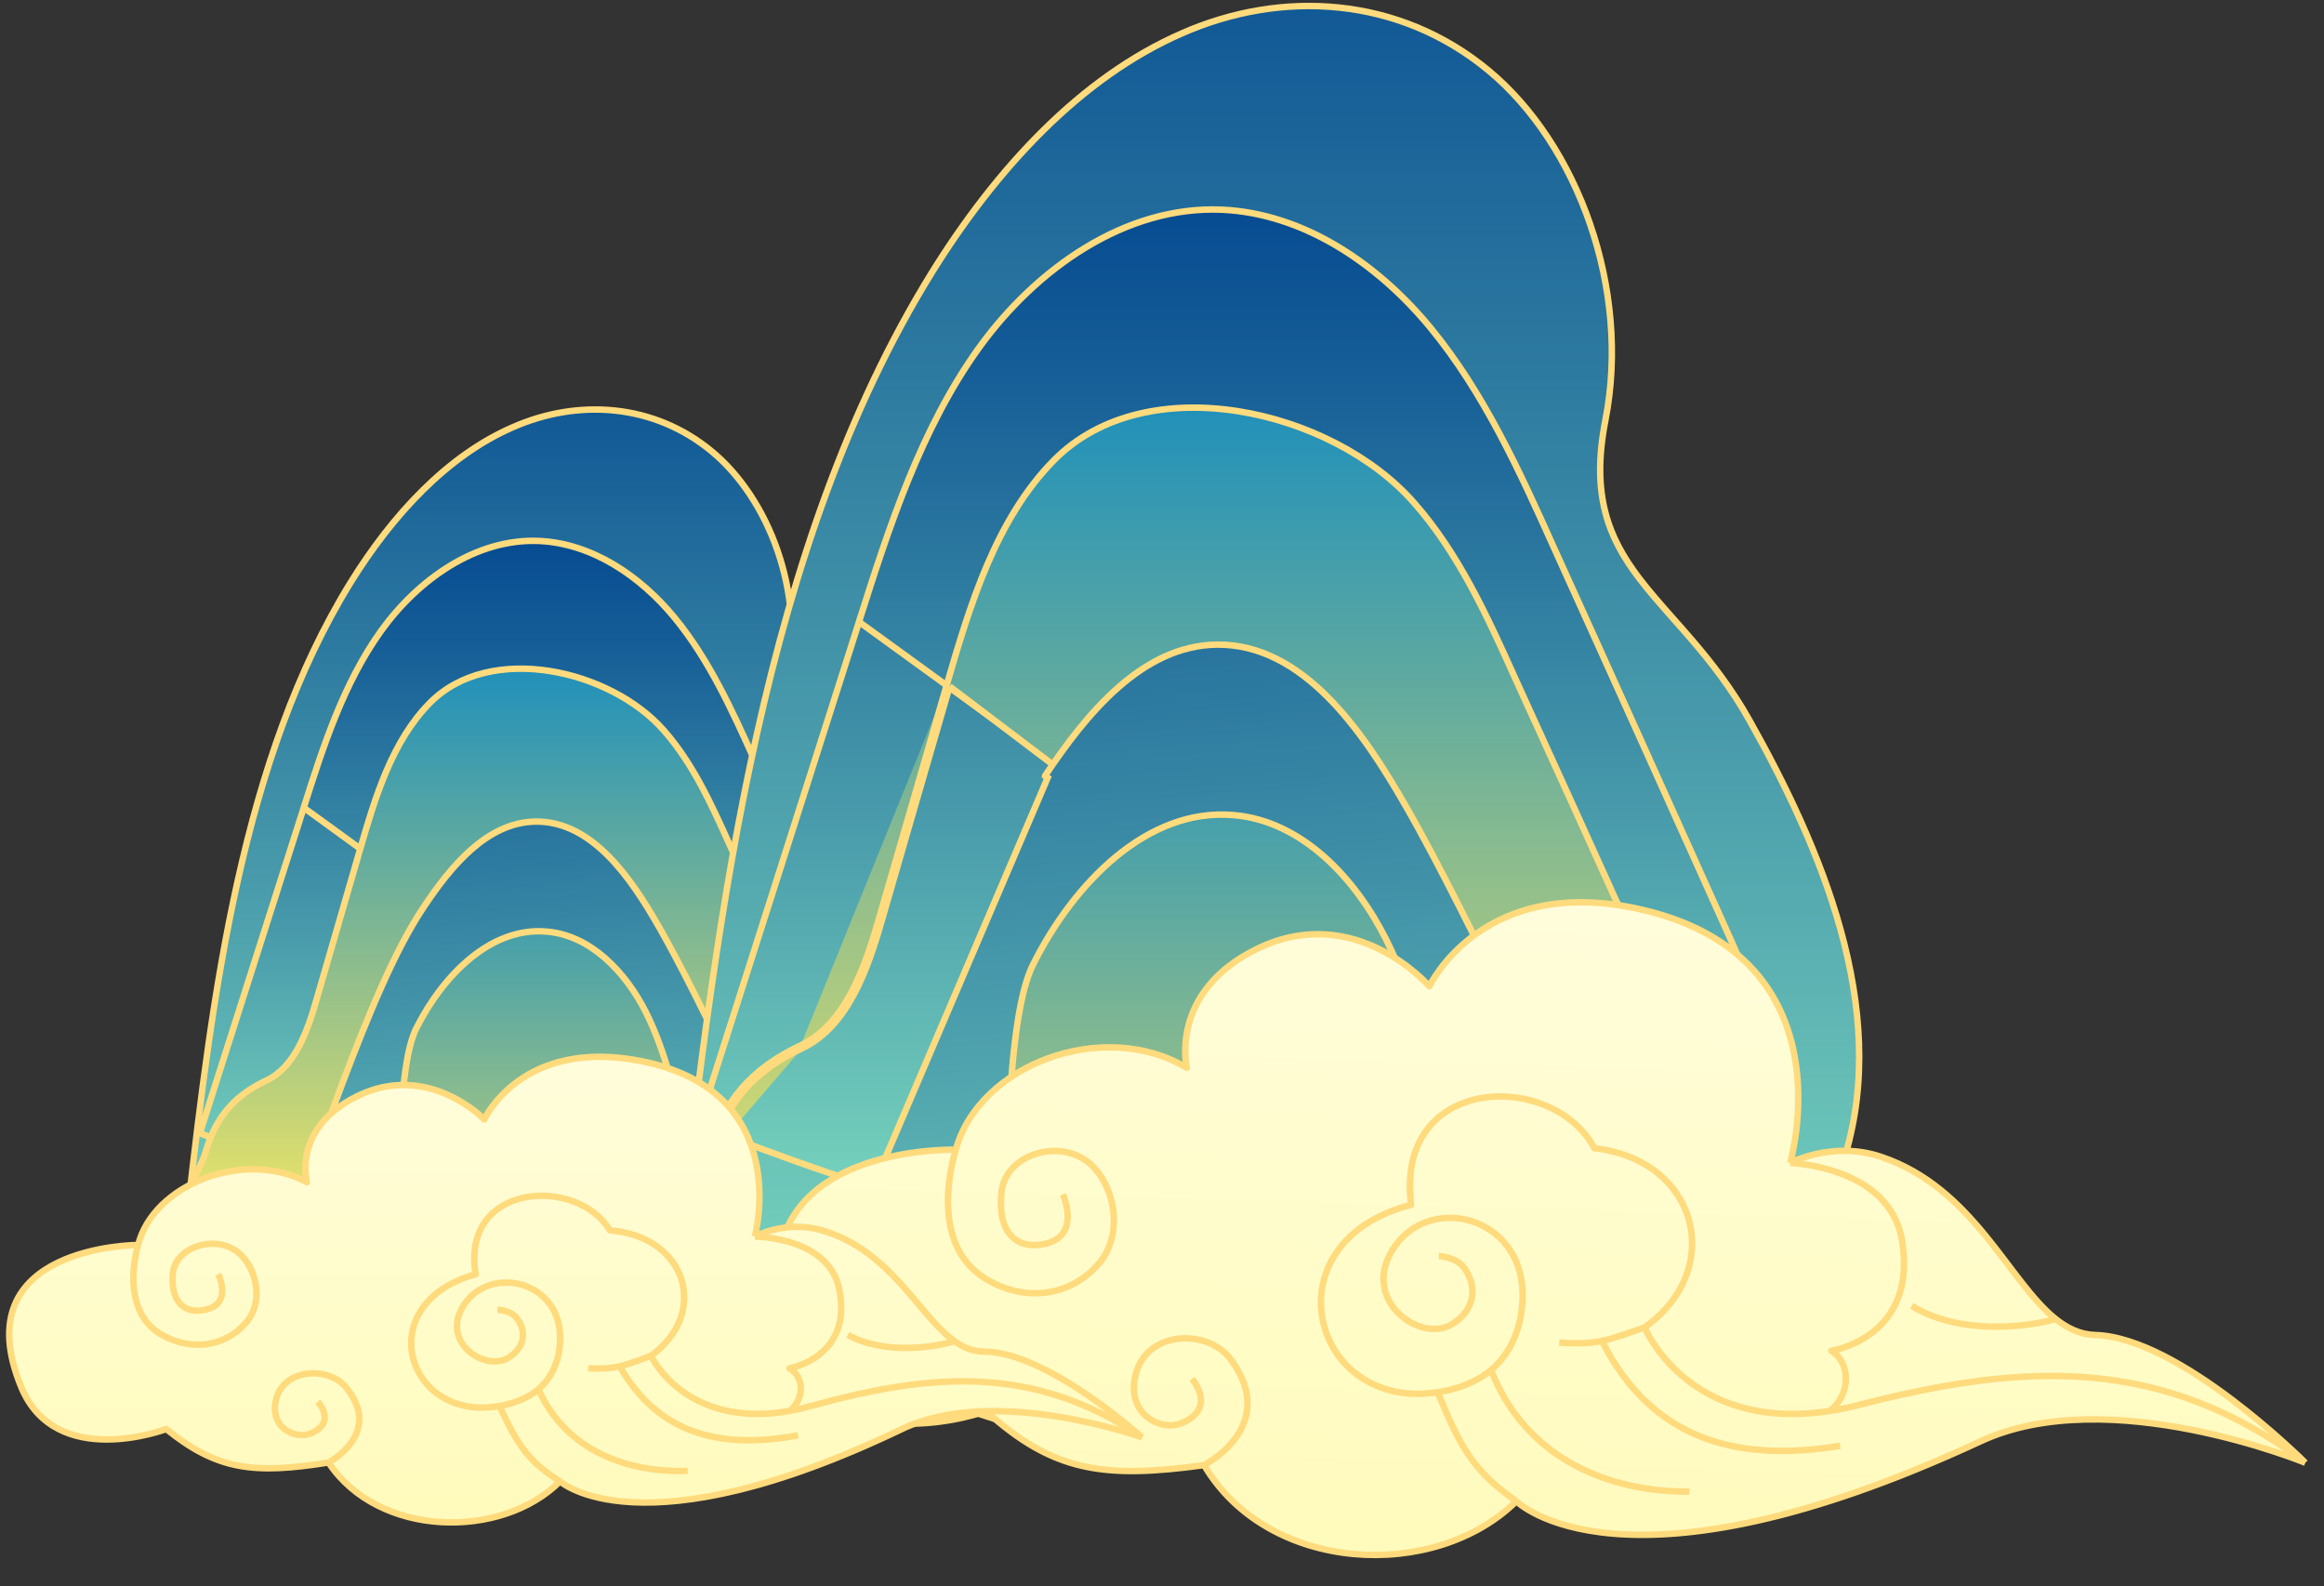 <svg width="252" height="172" viewBox="0 0 252 172" fill="none" xmlns="http://www.w3.org/2000/svg">
<rect x="0" y="0" width="252" height="172" fill="#333333" stroke="none"/>
<path d="M102.174 124.964L102.131 125.107L101.997 125.175C76.93 137.938 46.507 141.303 20.568 131.664L20.311 131.569L20.342 131.297C23.077 107.402 26.255 82.22 38.016 63.162L38.016 63.161C42.596 55.778 48.517 49.415 55.578 46.336C62.651 43.208 70.895 43.737 77.177 48.941C83.446 54.135 87.209 64.306 85.397 73.541C84.885 76.154 84.948 78.192 85.391 79.916C85.836 81.64 86.668 83.075 87.732 84.475C88.443 85.412 89.246 86.318 90.103 87.286C90.538 87.778 90.988 88.285 91.446 88.821C92.798 90.399 94.201 92.188 95.466 94.44C100.465 103.335 105.284 114.595 102.174 124.964Z" fill="url(#paint0_linear_338_28181)" stroke="#FFDB7D" stroke-width="0.698" stroke-miterlimit="10"/>
<path d="M94.964 132.614L95.038 132.531C97.76 129.526 98.325 125.585 97.817 121.527C97.309 117.471 95.723 113.247 94.076 109.606C89.99 100.523 85.904 91.438 81.782 82.354C79.377 76.997 76.879 71.518 73.16 66.989C69.438 62.456 64.21 58.915 58.458 58.653L58.458 58.653C51.655 58.354 45.354 62.796 41.304 68.43L41.303 68.431C37.253 74.101 35.05 80.904 32.936 87.572L94.964 132.614ZM94.964 132.614L94.855 132.638C70.822 137.95 45.023 132.048 21.977 122.99L21.673 122.871L21.773 122.559C25.492 110.928 29.211 99.26 32.93 87.592L32.936 87.572L94.964 132.614Z" fill="url(#paint1_linear_338_28181)" stroke="#FFDB7D" stroke-width="0.698" stroke-miterlimit="10"/>
<path d="M91.844 131.917L91.921 131.753C93.205 129.034 93.215 126.077 92.613 123.156C92.012 120.237 90.793 117.325 89.588 114.677C88.757 112.842 87.926 111.004 87.094 109.165C84.422 103.257 81.744 97.337 79.045 91.438C77.115 87.141 75.089 82.714 71.984 79.202C69.095 75.903 64.392 73.508 59.609 72.754C54.827 72 49.89 72.878 46.592 76.233L46.591 76.233C42.506 80.393 40.7 86.393 39.063 92.032C37.494 97.431 35.925 102.831 34.356 108.267L34.356 108.268C33.846 110.053 33.252 111.91 32.396 113.507C31.54 115.103 30.437 116.41 28.924 117.133C27.212 117.933 25.838 118.909 24.75 120.166C23.663 121.424 22.876 122.948 22.317 124.828C22.099 125.563 21.76 126.292 21.391 127.026C21.295 127.217 21.197 127.409 21.098 127.602C20.822 128.14 20.544 128.682 20.313 129.213C19.684 130.66 19.335 132.172 20.292 133.639M91.844 131.917L20.585 133.449M91.844 131.917L91.665 131.948C71.583 135.453 51.942 137.351 31.614 138.592M91.844 131.917L31.591 138.244M20.292 133.639C20.292 133.639 20.293 133.64 20.293 133.64L20.585 133.449M20.292 133.639C20.292 133.639 20.292 133.638 20.292 133.638L20.585 133.449M20.292 133.639C20.757 134.36 21.512 135.038 22.407 135.642C23.306 136.249 24.366 136.796 25.462 137.25C27.64 138.151 30.021 138.707 31.614 138.592M20.585 133.449C22.3 136.112 28.562 138.463 31.591 138.244M31.614 138.592C31.613 138.592 31.613 138.592 31.612 138.592L31.591 138.244M31.614 138.592C31.614 138.592 31.615 138.592 31.616 138.592L31.591 138.244" fill="url(#paint2_linear_338_28181)" stroke="#FFDB7D" stroke-width="0.698" stroke-miterlimit="10"/>
<path d="M29.471 138.281L29.202 138.122L29.33 137.838C30.952 134.234 32.724 129.404 34.616 124.246C35.399 122.113 36.202 119.923 37.024 117.741C39.824 110.306 42.839 102.955 45.966 98.319C47.43 96.123 49.138 93.839 51.129 92.094C53.122 90.347 55.425 89.118 58.072 89.08L58.072 89.08C61.139 89.042 63.723 90.578 65.903 92.752C68.081 94.926 69.887 97.769 71.404 100.419C73.69 104.369 76.757 110.62 79.817 116.855L79.823 116.867C82.889 123.116 85.947 129.347 88.219 133.274L88.379 133.549L88.119 133.734C71.759 145.362 46.76 148.544 29.471 138.281Z" fill="url(#paint3_linear_338_28181)" stroke="#FFDB7D" stroke-width="0.698" stroke-miterlimit="10"/>
<path d="M83.553 135.732L84.123 136.043L83.55 136.347C82.226 137.05 80.96 137.738 79.737 138.402C74.167 141.427 69.499 143.963 64.332 145.227C58.002 146.776 50.943 146.419 40.542 142.843L40.073 142.682L40.384 142.295C40.828 141.741 41.206 140.94 41.524 139.929C41.841 138.92 42.093 137.723 42.297 136.391C42.706 133.726 42.921 130.557 43.103 127.348C43.136 126.767 43.168 126.184 43.2 125.604C43.344 122.983 43.486 120.396 43.716 118.113C43.995 115.338 44.408 112.951 45.143 111.49C46.563 108.667 48.561 105.916 50.97 103.935C53.379 101.954 56.222 100.727 59.313 101.011C64.089 101.429 67.854 105.429 70.028 109.739C71.118 111.9 71.9 114.194 72.608 116.507C72.824 117.211 73.032 117.915 73.24 118.617C73.718 120.233 74.194 121.842 74.752 123.425C75.546 125.681 76.752 128.222 78.264 130.471C79.778 132.724 81.579 134.657 83.553 135.732Z" fill="url(#paint4_linear_338_28181)" stroke="#FFDB7D" stroke-width="0.698" stroke-miterlimit="10"/>
<path d="M200.082 125.26L200.039 125.403L199.906 125.471C161.096 145.232 114.001 150.437 73.857 135.52L73.601 135.424L73.632 135.152C77.871 98.11 82.795 59.127 100.996 29.634L100.996 29.633C108.083 18.206 117.235 8.38 128.127 3.631C139.032 -1.192 151.73 -0.372 161.403 7.64C171.063 15.643 176.871 31.334 174.077 45.581C173.279 49.653 173.374 52.841 174.071 55.546C174.767 58.251 176.072 60.498 177.73 62.681C178.838 64.138 180.089 65.552 181.42 67.055C182.094 67.816 182.789 68.6 183.495 69.424C185.586 71.866 187.751 74.628 189.703 78.102C197.45 91.888 204.878 109.273 200.082 125.26Z" fill="url(#paint5_linear_338_28181)" stroke="#FFDB7D" stroke-width="0.698" stroke-miterlimit="10"/>
<path d="M188.99 136.997L189.065 136.914C193.231 132.314 194.107 126.272 193.323 120.013C192.539 113.755 190.091 107.229 187.542 101.593C181.209 87.514 174.876 73.435 168.487 59.355C164.758 51.05 160.896 42.582 155.151 35.586C149.402 28.586 141.346 23.138 132.506 22.736L132.505 22.736C122.052 22.277 112.341 29.105 106.083 37.809L106.083 37.81C99.826 46.569 96.419 57.083 93.142 67.422L188.99 136.997ZM188.99 136.997L188.882 137.021C151.69 145.241 111.749 136.11 76.045 122.077L75.741 121.958L75.841 121.646C81.604 103.622 87.367 85.542 93.13 67.461L93.142 67.422L188.99 136.997Z" fill="url(#paint6_linear_338_28181)" stroke="#FFDB7D" stroke-width="0.698" stroke-miterlimit="10"/>
<path d="M184.125 135.919L184.202 135.755C186.168 131.592 186.188 127.055 185.26 122.552C184.333 118.051 182.453 113.554 180.586 109.452C179.298 106.607 178.009 103.759 176.72 100.909C172.578 91.752 168.428 82.576 164.245 73.434C161.252 66.77 158.123 59.936 153.333 54.519C148.889 49.444 141.643 45.75 134.268 44.587C126.893 43.425 119.313 44.785 114.26 49.925L114.259 49.925C107.968 56.331 105.178 65.581 102.638 74.329M184.125 135.919L102.974 74.427M184.125 135.919L183.947 135.95C152.832 141.381 122.398 144.322 90.897 146.245M184.125 135.919L90.874 145.897M102.638 74.329L102.974 74.427M102.638 74.329C102.638 74.329 102.638 74.329 102.638 74.329L102.974 74.427M102.638 74.329C100.207 82.698 97.776 91.066 95.344 99.491L95.344 99.492C94.553 102.26 93.629 105.155 92.29 107.65C90.953 110.143 89.219 112.208 86.823 113.351M102.974 74.427C100.542 82.795 98.111 91.163 95.68 99.588C94.097 105.129 91.948 111.292 86.972 113.667M86.823 113.351C86.824 113.351 86.824 113.351 86.824 113.351L86.972 113.667M86.823 113.351C86.823 113.352 86.822 113.352 86.822 113.352L86.972 113.667M86.823 113.351C84.188 114.583 82.082 116.08 80.418 118.005C78.754 119.929 77.545 122.266 76.686 125.159M86.972 113.667C81.77 116.099 78.717 119.548 77.021 125.259M77.021 125.259L76.686 125.159C76.686 125.159 76.686 125.159 76.686 125.159M77.021 125.259C76.573 126.763 75.82 128.232 75.086 129.665C73.502 132.756 72.002 135.684 73.817 138.466M77.021 125.259L76.686 125.159M76.686 125.159C76.342 126.315 75.811 127.457 75.238 128.597C75.088 128.896 74.934 129.196 74.78 129.497C74.353 130.329 73.927 131.161 73.572 131.977C72.604 134.204 72.096 136.466 73.524 138.656M73.817 138.466L73.524 138.655C73.524 138.655 73.524 138.655 73.524 138.656M73.817 138.466C76.475 142.593 86.181 146.236 90.874 145.897M73.817 138.466L73.525 138.657C73.525 138.656 73.524 138.656 73.524 138.656M73.524 138.656C74.225 139.743 75.372 140.776 76.748 141.705C78.129 142.638 79.759 143.48 81.449 144.179C84.814 145.571 88.472 146.42 90.897 146.245M90.874 145.897L90.895 146.245C90.896 146.245 90.896 146.245 90.897 146.245M90.874 145.897L90.899 146.245C90.898 146.245 90.898 146.245 90.897 146.245" fill="url(#paint7_linear_338_28181)" stroke="#FFDB7D" stroke-width="0.698" stroke-miterlimit="10"/>
<path d="M87.688 145.79L87.419 145.631L113.605 84.321L113.314 84.128C113.314 84.127 113.314 84.127 113.315 84.127C115.581 80.727 118.216 77.205 121.283 74.517C124.352 71.827 127.878 69.951 131.92 69.893L131.92 69.893C136.601 69.835 140.56 72.178 143.918 75.529C147.274 78.878 150.064 83.266 152.413 87.37C155.953 93.487 160.705 103.172 165.449 112.839L165.455 112.851C170.205 122.533 174.948 132.197 178.474 138.291L178.633 138.566L178.374 138.751C153.068 156.738 114.405 161.65 87.688 145.79Z" fill="url(#paint8_linear_338_28181)" stroke="#FFDB7D" stroke-width="0.698" stroke-miterlimit="10"/>
<path d="M171.315 142.173L171.886 142.483L171.312 142.788C169.255 143.88 167.29 144.947 165.394 145.977C156.762 150.665 149.554 154.58 141.573 156.533C131.809 158.923 120.907 158.377 104.81 152.844L104.341 152.682L104.652 152.295C105.362 151.41 105.956 150.144 106.453 148.565C106.948 146.99 107.34 145.123 107.657 143.054C108.292 138.914 108.626 133.994 108.909 129.021C108.96 128.119 109.01 127.216 109.059 126.315C109.282 122.255 109.502 118.25 109.858 114.716C110.29 110.414 110.928 106.748 112.049 104.52C114.242 100.162 117.323 95.921 121.031 92.872C124.739 89.823 129.096 87.949 133.822 88.384C141.125 89.022 146.917 95.148 150.274 101.805C151.956 105.14 153.164 108.683 154.261 112.264C154.594 113.351 154.916 114.44 155.238 115.528C155.98 118.035 156.72 120.536 157.585 122.994C158.821 126.503 160.698 130.456 163.05 133.957C165.405 137.462 168.219 140.486 171.315 142.173Z" fill="url(#paint9_linear_338_28181)" stroke="#FFDB7D" stroke-width="0.698" stroke-miterlimit="10"/>
<path d="M203.974 125.432C198.67 123.647 194.109 126.098 194.109 126.098C194.109 126.098 200.653 103.917 178.105 98.647C160.761 94.594 154.99 106.941 154.99 106.941C154.99 106.941 147.011 97.711 136.377 102.849C126.709 107.519 128.683 115.78 128.683 115.78C119.637 110.371 106.147 115.423 103.646 124.658C103.646 124.658 77.883 123.882 85.856 145.954C90.546 158.937 106.921 153.009 106.921 153.009C114.156 159.516 119.543 160.369 130.562 158.858C137.512 170.625 155.587 171.49 164.424 162.767C164.424 162.767 175.825 174.347 214.796 156.257C228.656 149.824 249.975 158.601 249.975 158.601C249.975 158.601 236.429 145.03 227.21 144.752C225.603 144.704 224.209 144.055 222.904 143.017C217.768 138.931 214.001 128.805 203.974 125.432Z" fill="url(#paint10_linear_338_28181)"/>
<path d="M249.975 158.601C249.975 158.601 228.656 149.824 214.796 156.257C175.825 174.347 164.424 162.767 164.424 162.767M249.975 158.601C249.975 158.601 236.429 145.03 227.21 144.752C225.603 144.704 224.209 144.055 222.904 143.017M249.975 158.601C234.448 146.943 219.498 147.73 201.576 152.328C200.463 152.613 199.398 152.831 198.381 152.988M194.109 126.098C194.109 126.098 198.67 123.647 203.974 125.432C214.001 128.805 217.768 138.931 222.904 143.017M194.109 126.098C194.109 126.098 200.653 103.917 178.105 98.647C160.761 94.594 154.99 106.941 154.99 106.941C154.99 106.941 147.011 97.711 136.377 102.849C126.709 107.519 128.683 115.78 128.683 115.78C119.637 110.371 106.147 115.423 103.646 124.658M194.109 126.098C194.109 126.098 204.897 126.422 206.242 134.489C208.002 145.05 198.577 146.458 198.577 146.458C200.76 147.808 200.653 151.337 198.381 152.988M103.646 124.658C103.646 124.658 77.883 123.882 85.856 145.954C90.546 158.937 106.921 153.009 106.921 153.009C114.156 159.516 119.543 160.369 130.562 158.858M103.646 124.658C103.646 124.658 100.348 134.511 106.721 138.556C110.862 141.184 115.941 140.736 119.153 137.004C122.114 133.561 120.702 127.74 117.587 125.72C114.272 123.57 108.987 125.339 108.587 129.302C108.135 133.783 110.331 135.473 113.182 134.898C117.336 134.06 115.25 129.502 115.25 129.502M130.562 158.858C137.512 170.625 155.587 171.49 164.424 162.767M130.562 158.858C130.562 158.858 138.844 154.645 133.448 147.387C131.006 144.103 124.651 144.233 123.247 148.685C121.842 153.137 125.747 155.313 128.159 154.291C132.019 152.656 129.256 149.508 129.256 149.508M164.424 162.767C159.884 159.605 158.394 157.074 155.888 150.952M178.329 143.922C187.089 137.765 184.274 125.802 172.88 124.495C168.372 116.012 151.21 116.459 153.006 130.639C137.324 134.662 142.168 153.107 155.888 150.952M178.329 143.922C176.293 144.644 174.974 145.122 173.702 145.388M178.329 143.922C178.329 143.922 183.013 155.36 198.381 152.988M155.888 150.952C155.888 150.952 159.241 150.588 161.676 148.558M169.07 145.57C171.081 145.716 172.366 145.668 173.702 145.388M156.015 136.187C156.015 136.187 157.919 136.245 158.832 137.556C160.202 139.524 159.966 142.085 157.379 143.613C153.867 145.687 147.236 140.739 151.285 135.082C155.334 129.425 165.034 131.964 165.1 140.314C165.13 144.056 163.654 146.909 161.676 148.558M161.676 148.558C165.511 158.301 174.616 161.79 183.192 161.727M173.702 145.388C178.999 155.889 188.048 158.662 199.537 156.761M222.904 143.017C219.884 143.889 212.536 144.824 207.298 141.584" stroke="#FFDB7D" stroke-width="0.698" stroke-linejoin="round"/>
<path d="M89.118 133.399C85.16 132.252 81.844 134.08 81.844 134.08C81.844 134.08 86.185 118.273 69.409 115.03C56.505 112.535 52.517 121.38 52.517 121.38C52.517 121.38 46.416 115.03 38.674 118.885C31.635 122.39 33.278 128.183 33.278 128.183C26.474 124.555 16.62 128.41 14.977 134.987C14.977 134.987 -4.074 134.987 2.308 150.408C6.062 159.48 18.027 154.944 18.027 154.944C23.518 159.386 27.516 159.875 35.624 158.573C41.02 166.737 54.394 166.964 60.728 160.614C60.728 160.614 69.409 168.551 97.799 154.944C107.896 150.105 123.842 155.851 123.842 155.851C123.842 155.851 113.532 146.553 106.714 146.553C105.526 146.553 104.482 146.125 103.495 145.419C99.609 142.642 96.601 135.57 89.118 133.399Z" fill="url(#paint11_linear_338_28181)"/>
<path d="M123.842 155.851C123.842 155.851 107.896 150.105 97.799 154.944C69.409 168.551 60.728 160.614 60.728 160.614M123.842 155.851C123.842 155.851 113.532 146.553 106.714 146.553C105.526 146.553 104.482 146.125 103.495 145.419M123.842 155.851C112.111 147.947 101.083 148.821 87.945 152.449C87.129 152.675 86.347 152.851 85.598 152.984M81.844 134.08C81.844 134.08 85.16 132.252 89.118 133.399C96.601 135.57 99.609 142.642 103.495 145.419M81.844 134.08C81.844 134.08 86.185 118.273 69.409 115.03C56.505 112.535 52.517 121.38 52.517 121.38C52.517 121.38 46.416 115.03 38.674 118.885C31.635 122.39 33.278 128.183 33.278 128.183C26.474 124.555 16.619 128.41 14.977 134.987M81.844 134.08C81.844 134.08 89.822 134.08 90.995 139.749C92.531 147.172 85.598 148.367 85.598 148.367C87.241 149.274 87.241 151.769 85.598 152.984M14.977 134.987C14.977 134.987 -4.074 134.987 2.308 150.408C6.062 159.48 18.027 154.944 18.027 154.944C23.518 159.386 27.516 159.875 35.624 158.573M14.977 134.987C14.977 134.987 12.76 142.017 17.558 144.739C20.676 146.507 24.419 146.083 26.708 143.378C28.82 140.883 27.647 136.801 25.301 135.441C22.804 133.992 18.939 135.354 18.731 138.162C18.497 141.337 20.157 142.484 22.25 142.017C25.301 141.337 23.658 138.162 23.658 138.162M35.624 158.573C41.02 166.737 54.394 166.964 60.728 160.614M35.624 158.573C35.624 158.573 41.649 155.42 37.501 150.408C35.624 148.141 30.931 148.367 29.993 151.542C29.055 154.717 31.987 156.171 33.747 155.398C36.562 154.161 34.451 151.996 34.451 151.996M60.728 160.614C57.304 158.477 56.147 156.721 54.159 152.449M70.583 147.007C76.917 142.471 74.571 134.08 66.125 133.399C62.605 127.503 49.936 128.183 51.578 138.162C40.082 141.337 44.07 154.264 54.159 152.449M70.583 147.007C69.094 147.56 68.131 147.925 67.196 148.141M70.583 147.007C70.583 147.007 74.297 154.986 85.598 152.984M54.159 152.449C54.159 152.449 56.629 152.121 58.382 150.635M63.779 148.367C65.267 148.427 66.216 148.366 67.196 148.141M53.924 142.017C53.924 142.017 55.332 142.017 56.036 142.924C57.092 144.285 56.974 146.099 55.098 147.233C52.549 148.773 47.539 145.419 50.405 141.337C53.271 137.255 60.494 138.842 60.728 144.739C60.834 147.382 59.807 149.428 58.382 150.635M58.382 150.635C61.432 157.436 68.236 159.707 74.571 159.48M67.196 148.141C71.343 155.445 78.091 157.212 86.537 155.624M103.495 145.419C101.283 146.099 95.875 146.916 91.933 144.739" stroke="#FFDB7D" stroke-width="0.698" stroke-linejoin="round"/>
<defs>
<linearGradient id="paint0_linear_338_28181" x1="61.755" y1="141.279" x2="61.755" y2="24.432" gradientUnits="userSpaceOnUse">
<stop stop-color="#7EDBBF"/>
<stop offset="0.372" stop-color="#4B9EAC"/>
<stop offset="0.798" stop-color="#155D97"/>
<stop offset="1" stop-color="#00448F"/>
</linearGradient>
<linearGradient id="paint1_linear_338_28181" x1="59.918" y1="131.637" x2="59.918" y2="54.003" gradientUnits="userSpaceOnUse">
<stop stop-color="#7EDBBF"/>
<stop offset="0.372" stop-color="#4B9EAC"/>
<stop offset="0.798" stop-color="#155D97"/>
<stop offset="1" stop-color="#00448F"/>
</linearGradient>
<linearGradient id="paint2_linear_338_28181" x1="57.417" y1="136.377" x2="57.417" y2="60.522" gradientUnits="userSpaceOnUse">
<stop stop-color="#FFEC60"/>
<stop offset="0.216" stop-color="#C2D378"/>
<stop offset="0.604" stop-color="#5BA8A2"/>
<stop offset="0.874" stop-color="#198DBD"/>
<stop offset="1" stop-color="#0082C7"/>
</linearGradient>
<linearGradient id="paint3_linear_338_28181" x1="59.01" y1="148.149" x2="52.492" y2="57.49" gradientUnits="userSpaceOnUse">
<stop stop-color="#7EDBBF"/>
<stop offset="0.372" stop-color="#4B9EAC"/>
<stop offset="0.798" stop-color="#155D97"/>
<stop offset="1" stop-color="#00448F"/>
</linearGradient>
<linearGradient id="paint4_linear_338_28181" x1="59.918" y1="148.228" x2="59.918" y2="80.082" gradientUnits="userSpaceOnUse">
<stop stop-color="#FFEC60"/>
<stop offset="0.216" stop-color="#C2D378"/>
<stop offset="0.604" stop-color="#5BA8A2"/>
<stop offset="0.874" stop-color="#198DBD"/>
<stop offset="1" stop-color="#0082C7"/>
</linearGradient>
<linearGradient id="paint5_linear_338_28181" x1="137.624" y1="150.6" x2="137.624" y2="-30.492" gradientUnits="userSpaceOnUse">
<stop stop-color="#7EDBBF"/>
<stop offset="0.372" stop-color="#4B9EAC"/>
<stop offset="0.798" stop-color="#155D97"/>
<stop offset="1" stop-color="#00448F"/>
</linearGradient>
<linearGradient id="paint6_linear_338_28181" x1="134.777" y1="135.657" x2="134.777" y2="15.337" gradientUnits="userSpaceOnUse">
<stop stop-color="#7EDBBF"/>
<stop offset="0.372" stop-color="#4B9EAC"/>
<stop offset="0.798" stop-color="#155D97"/>
<stop offset="1" stop-color="#00448F"/>
</linearGradient>
<linearGradient id="paint7_linear_338_28181" x1="130.9" y1="143.004" x2="130.9" y2="25.44" gradientUnits="userSpaceOnUse">
<stop stop-color="#FFEC60"/>
<stop offset="0.216" stop-color="#C2D378"/>
<stop offset="0.604" stop-color="#5BA8A2"/>
<stop offset="0.874" stop-color="#198DBD"/>
<stop offset="1" stop-color="#0082C7"/>
</linearGradient>
<linearGradient id="paint8_linear_338_28181" x1="133.371" y1="161.249" x2="123.269" y2="20.742" gradientUnits="userSpaceOnUse">
<stop stop-color="#7EDBBF"/>
<stop offset="0.372" stop-color="#4B9EAC"/>
<stop offset="0.798" stop-color="#155D97"/>
<stop offset="1" stop-color="#00448F"/>
</linearGradient>
<linearGradient id="paint9_linear_338_28181" x1="134.777" y1="161.371" x2="134.777" y2="55.756" gradientUnits="userSpaceOnUse">
<stop stop-color="#FFEC60"/>
<stop offset="0.216" stop-color="#C2D378"/>
<stop offset="0.604" stop-color="#5BA8A2"/>
<stop offset="0.874" stop-color="#198DBD"/>
<stop offset="1" stop-color="#0082C7"/>
</linearGradient>
<linearGradient id="paint10_linear_338_28181" x1="168.673" y1="97.736" x2="166.523" y2="169.138" gradientUnits="userSpaceOnUse">
<stop stop-color="#FFFDDB"/>
<stop offset="1" stop-color="#FFFBBC"/>
</linearGradient>
<linearGradient id="paint11_linear_338_28181" x1="62.421" y1="114.586" x2="62.421" y2="165.069" gradientUnits="userSpaceOnUse">
<stop stop-color="#FFFDDB"/>
<stop offset="1" stop-color="#FFFBBC"/>
</linearGradient>
</defs>
</svg>

